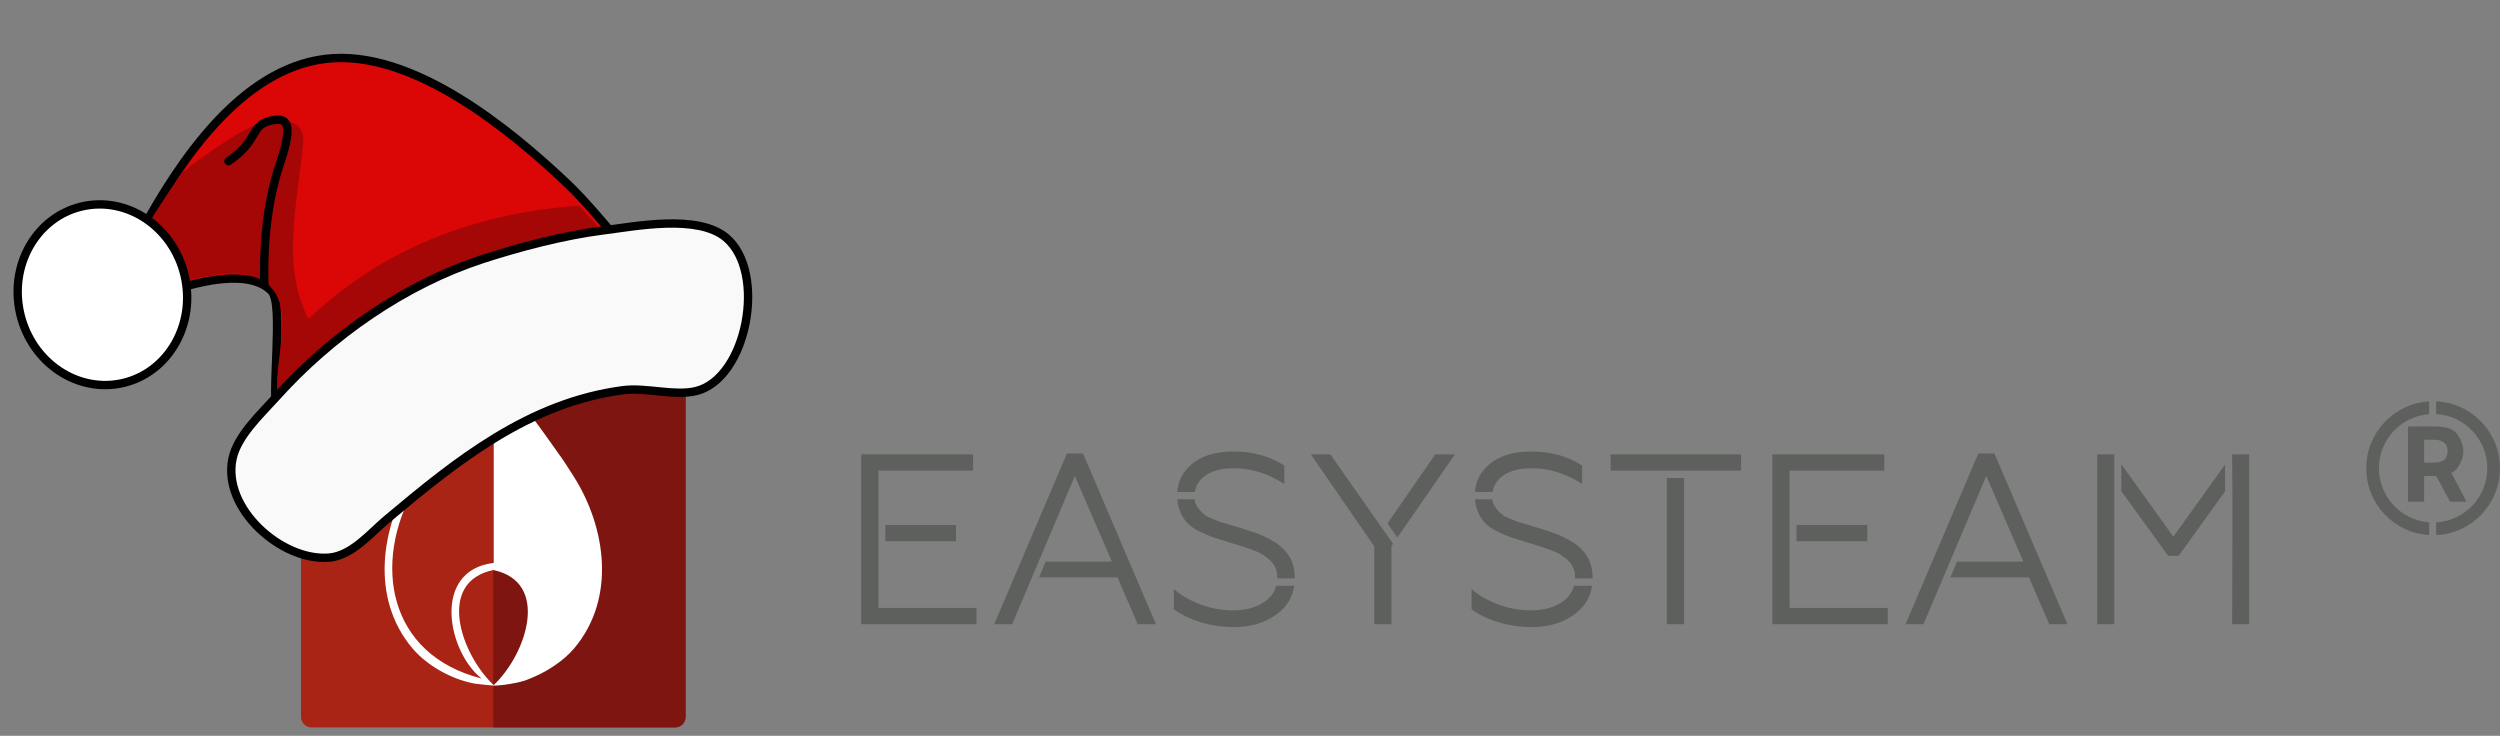 <svg width="299" height="88" viewBox="0 0 299 88" fill="none" xmlns="http://www.w3.org/2000/svg">
<rect x="0" y="0" width="299" height="88" fill="#808080" stroke="none"/>
<g clip-path="url(#clip0_0_3)">
<g clip-path="url(#clip1_0_3)">
<path fill-rule="evenodd" clip-rule="evenodd" d="M37.245 40H80.755C81.441 40 82 40.572 82 41.272V85.728C82 86.428 81.441 87 80.755 87H37.245C36.559 87 36 86.428 36 85.728V41.272C36 40.572 36.559 40 37.245 40Z" fill="#A92414"/>
<path fill-rule="evenodd" clip-rule="evenodd" d="M59 40H80.779C81.451 40 82 40.572 82 41.272V85.728C82 86.428 81.451 87 80.779 87H59V40Z" fill="#7E1510"/>
<path fill-rule="evenodd" clip-rule="evenodd" d="M183.227 75C181.813 75 180.459 74.802 179.167 74.406C177.874 74.009 176.818 73.491 176 72.854V70.446C176.781 71.143 177.795 71.742 179.041 72.245C180.38 72.747 181.729 72.998 183.088 72.998C184.631 72.998 185.896 72.65 186.882 71.954C187.604 71.445 188.061 70.811 188.254 70.053H190.417C190.214 71.444 189.529 72.57 188.361 73.434C186.966 74.478 185.254 75 183.227 75ZM188.361 69.178V69.17C188.473 68.086 187.933 67.168 186.743 66.413C186.5 66.221 186.11 66.027 185.571 65.834L184.342 65.399C184.287 65.38 184.175 65.346 184.008 65.297C183.84 65.249 183.659 65.191 183.464 65.123C183.268 65.055 183.069 64.993 182.864 64.935C181.711 64.587 181.022 64.374 180.799 64.296C180.204 64.083 179.627 63.842 179.069 63.571C178.455 63.262 177.972 62.924 177.618 62.556C176.898 61.774 176.495 60.827 176.408 59.715H178.474C178.536 60.349 178.957 60.977 179.739 61.599C179.888 61.735 180.194 61.889 180.66 62.063L181.608 62.44L182.808 62.788L183.98 63.136C185.003 63.465 185.645 63.678 185.906 63.774C186.445 63.968 187.012 64.229 187.607 64.557C188.222 64.886 188.724 65.254 189.114 65.66C190.026 66.53 190.481 67.69 190.481 69.14V69.177H188.361V69.178ZM176.405 58.841C176.504 57.496 177.094 56.376 178.176 55.48C179.367 54.494 181.022 54 183.143 54C185.487 54 187.514 54.561 189.226 55.683V57.887C187.291 56.63 185.282 56.002 183.199 56.002C181.692 56.002 180.529 56.311 179.711 56.929C179.028 57.445 178.63 58.082 178.517 58.841H176.405ZM201.419 74.652H199.355V57.165H201.419V74.652ZM193.25 56.292H192.63V54.348H208.228V56.29H193.25V56.292ZM252.872 74.652H250.835V54.348H252.872V74.652ZM253.714 55.521L259.931 64.181L266.116 55.566V58.774L260.573 66.473H259.318L253.714 58.756V55.521ZM266.957 54.348H269V74.652H266.963C266.963 67.907 267.056 61.084 266.957 54.348ZM225.781 74.652H211.97V54.348H225.363V56.292H214.035C214.035 61.771 214.035 67.246 214.035 72.709H225.781V74.652ZM214.862 62.788H223.326V64.732H214.862V62.788ZM230.051 74.652H227.902L236.608 54.233H238.533L247.267 74.652H245.091L242.663 69.054H233.272L234.063 67.169H241.993L237.557 56.929L230.051 74.652Z" fill="#5E605E"/>
<path fill-rule="evenodd" clip-rule="evenodd" d="M291.361 48C295.611 48.189 299 51.699 299 56C299 60.301 295.611 63.811 291.361 64V62.474C294.77 62.287 297.478 59.46 297.478 56C297.478 52.54 294.77 49.713 291.361 49.526V48ZM290.534 63.995C286.333 63.752 283 60.266 283 56C283 51.734 286.333 48.248 290.534 48.005V49.532C287.174 49.772 284.522 52.576 284.522 56C284.522 59.423 287.174 62.228 290.534 62.467V63.995Z" fill="#5E605E"/>
<path fill-rule="evenodd" clip-rule="evenodd" d="M290.938 52.595C291.434 52.595 291.807 52.654 292.051 52.773C292.297 52.889 292.469 53.04 292.568 53.222C292.667 53.405 292.722 53.65 292.731 53.964C292.722 54.278 292.667 54.524 292.568 54.706C292.469 54.888 292.297 55.039 292.051 55.156C291.807 55.274 291.434 55.333 290.938 55.333H289.926V52.595H290.938ZM293.029 60H295L293.187 56.566C293.512 56.408 293.767 56.196 293.948 55.925C294.397 55.257 294.621 54.603 294.616 53.964C294.62 53.326 294.397 52.672 293.948 52.003C293.498 51.336 292.597 51 291.247 51H288V60H289.926V56.928H291.367L293.029 60Z" fill="#5E605E"/>
<path fill-rule="evenodd" clip-rule="evenodd" d="M68.665 57.059C67.263 54.837 66.925 54.421 66.996 54.528C66.752 54.184 64.869 51.505 63.794 50.073C61.441 46.936 59.412 44.482 59.011 44C58.869 44 54.51 49.668 54.206 50.073C52.519 52.323 50.846 54.664 49.336 57.059C45.589 63 44.238 71.514 49.336 77.548C51.172 79.722 54.256 81.349 56.924 81.784C57.136 81.822 59.043 81.993 59.043 82C59.749 81.987 60.392 81.905 61.077 81.784C61.979 81.637 62.635 81.451 62.86 81.367C63.213 81.235 63.569 81.089 63.925 80.928C64.732 80.58 65.524 80.144 66.301 79.614L66.307 79.61L66.347 79.584C67.226 78.987 68.025 78.305 68.664 77.549C73.762 71.515 72.411 63.001 68.664 57.06L68.665 57.059ZM49.596 58.344C52.564 53.53 55.557 49.433 59.043 45.146V67.324C51.604 68.222 53.516 77.952 57.604 81.152C46.357 78.303 44.515 67.347 49.596 58.344ZM59 68.176C65.813 69.597 63.014 78.186 59.043 81.943C55.072 78.186 52.188 69.597 59 68.176Z" fill="white"/>
<path fill-rule="evenodd" clip-rule="evenodd" d="M116.793 74.652H103V54.348H116.375V56.292H105.062C105.062 61.771 105.062 67.246 105.062 72.709H116.793V74.652ZM105.888 62.788H114.341V64.732H105.888V62.788ZM121.056 74.652H118.911L127.604 54.233H129.527L138.249 74.652H136.076L133.651 69.054H124.273L125.063 67.169H132.982L128.552 56.929L121.056 74.652ZM147.612 75C146.2 75 144.848 74.802 143.557 74.406C142.266 74.009 141.212 73.491 140.395 72.854V70.446C141.174 71.143 142.187 71.742 143.432 72.245C144.769 72.747 146.116 72.998 147.473 72.998C149.014 72.998 150.278 72.65 151.262 71.954C151.983 71.445 152.44 70.811 152.632 70.053H154.792C154.589 71.444 153.906 72.57 152.739 73.434C151.346 74.478 149.636 75 147.612 75ZM152.739 69.178V69.17C152.85 68.086 152.311 67.168 151.123 66.413C150.881 66.221 150.491 66.027 149.952 65.834L148.726 65.399C148.67 65.38 148.559 65.346 148.392 65.297C148.224 65.249 148.044 65.191 147.848 65.123C147.653 65.055 147.454 64.993 147.249 64.935C146.098 64.587 145.41 64.374 145.187 64.296C144.593 64.083 144.017 63.842 143.46 63.571C142.847 63.262 142.364 62.924 142.011 62.556C141.292 61.774 140.889 60.827 140.803 59.715H142.865C142.927 60.349 143.347 60.977 144.129 61.599C144.277 61.735 144.583 61.889 145.048 62.063L145.995 62.44L147.194 62.788L148.364 63.136C149.385 63.465 150.027 63.678 150.287 63.774C150.825 63.968 151.392 64.229 151.986 64.557C152.6 64.886 153.101 65.254 153.491 65.66C154.401 66.53 154.856 67.69 154.856 69.14V69.177H152.739V69.178ZM140.799 58.841C140.898 57.496 141.487 56.376 142.568 55.48C143.757 54.494 145.41 54 147.528 54C149.869 54 151.893 54.561 153.603 55.683V57.887C151.671 56.63 149.664 56.002 147.584 56.002C146.079 56.002 144.918 56.311 144.101 56.929C143.419 57.445 143.022 58.082 142.909 58.841H140.799ZM166.42 74.652H164.358V65.341L156.779 54.348H159.117C161.614 57.912 164.113 61.476 166.609 65.039L166.42 65.312V74.652ZM165.936 62.594L171.659 54.348H174L167.126 64.291L165.936 62.594Z" fill="#5E605E"/>
</g>
<path d="M67.894 22.008C69.96 23.966 72.806 27.397 72.806 27.397C62.493 37.512 45.453 41.911 33.169 49.945C32.335 46.988 33.981 36.372 32.47 34.81C29.887 32.139 23.915 33.664 20.823 34.667C20.492 31.693 19.223 29.527 16.956 27.572C21.416 19.408 28.739 8.27 38.927 7.042C49.239 5.799 60.955 15.428 67.894 22.008Z" fill="#DB0606" stroke="black"/>
<path d="M33.199 47.023C33.308 47.846 33.691 49.092 33.691 49.092C43.416 46.778 59.927 33.376 74.149 29.991L69.237 24.603C51.788 25.799 41.909 33.45 36.889 38.13C33.537 31.653 35.657 23.973 36.252 17.151C36.534 13.921 33.077 14.263 31.31 14.684C28.635 15.32 21.826 20.584 21.826 20.584C19.772 23.673 13.625 31.872 14.64 36.138C15.061 37.909 21.668 33.737 22.719 33.487C25.155 32.907 28.902 32.016 31.455 33.594C35.733 36.238 32.661 42.941 33.199 47.023Z" fill="#A50606"/>
<path d="M72.119 27.56C67.5 28.142 62.078 29.56 57.693 30.993C48.387 34.035 39.647 40.127 33.041 47.476C31.194 49.53 28.39 52.092 27.807 54.864C26.555 60.816 33.676 67.133 39.332 66.694C42.069 66.482 44.28 63.778 46.232 62.138C54.651 55.063 63.264 48.156 74.489 46.67C77.276 46.3 80.614 47.398 83.225 46.777C89.355 45.318 91.747 32.553 86.842 28.428C83.449 25.574 75.979 27.074 72.119 27.56Z" fill="#F9F9F9"/>
<path d="M57.693 30.993L57.848 31.468L57.693 30.993ZM72.119 27.56L72.181 28.056L72.119 27.56ZM86.842 28.428L87.164 28.045L87.164 28.045L86.842 28.428ZM74.489 46.67L74.554 47.165L74.554 47.165L74.489 46.67ZM39.332 66.694L39.371 67.193L39.371 67.193L39.332 66.694ZM27.807 54.864L27.317 54.761L27.317 54.761L27.807 54.864ZM46.232 62.138L45.911 61.755L45.911 61.755L46.232 62.138ZM33.041 47.476L33.412 47.81L33.412 47.81L33.041 47.476ZM57.537 30.518C61.939 29.079 67.395 27.651 72.056 27.064L72.181 28.056C67.606 28.632 62.216 30.04 57.848 31.468L57.537 30.518ZM72.056 27.064C73.953 26.825 76.835 26.322 79.641 26.242C82.426 26.163 85.314 26.489 87.164 28.045L86.52 28.811C84.978 27.513 82.433 27.163 79.67 27.241C76.928 27.32 74.144 27.809 72.181 28.056L72.056 27.064ZM83.34 47.263C81.941 47.596 80.371 47.465 78.873 47.315C77.34 47.162 75.877 46.99 74.554 47.165L74.423 46.174C75.888 45.98 77.487 46.172 78.972 46.32C80.493 46.472 81.898 46.578 83.109 46.29L83.34 47.263ZM87.164 28.045C88.503 29.172 89.314 30.86 89.698 32.729C90.083 34.603 90.049 36.698 89.662 38.697C89.276 40.695 88.533 42.624 87.477 44.158C86.422 45.69 85.03 46.861 83.34 47.263L83.109 46.29C84.484 45.963 85.689 44.991 86.654 43.591C87.617 42.192 88.315 40.398 88.68 38.507C89.046 36.617 89.073 34.656 88.718 32.931C88.363 31.201 87.634 29.747 86.52 28.811L87.164 28.045ZM39.371 67.193C36.358 67.427 33.03 65.87 30.63 63.534C28.23 61.199 26.643 57.967 27.317 54.761L28.296 54.967C27.718 57.713 29.066 60.616 31.328 62.818C33.589 65.019 36.65 66.401 39.294 66.196L39.371 67.193ZM46.554 62.521C46.078 62.92 45.586 63.386 45.056 63.878C44.531 64.366 43.974 64.876 43.388 65.343C42.224 66.27 40.89 67.075 39.371 67.193L39.294 66.196C40.511 66.101 41.651 65.448 42.765 64.561C43.318 64.12 43.851 63.633 44.375 63.146C44.894 62.663 45.41 62.175 45.911 61.755L46.554 62.521ZM74.554 47.165C63.494 48.63 54.985 55.436 46.554 62.521L45.911 61.755C54.318 54.69 63.035 47.682 74.423 46.174L74.554 47.165ZM32.669 47.141C39.325 39.737 48.138 33.591 57.537 30.518L57.848 31.468C48.637 34.48 39.968 40.518 33.412 47.81L32.669 47.141ZM27.317 54.761C27.634 53.257 28.541 51.849 29.561 50.587C30.574 49.332 31.774 48.137 32.669 47.141L33.412 47.81C32.46 48.869 31.334 49.982 30.339 51.215C29.349 52.44 28.563 53.699 28.296 54.967L27.317 54.761Z" fill="black"/>
<path d="M27.602 19.69C27.373 19.845 27.062 19.785 26.907 19.556C26.753 19.327 26.813 19.016 27.042 18.862L27.602 19.69ZM31.119 34.302C30.985 30.664 31.195 24.697 33.043 19.301L33.989 19.625C32.198 24.855 31.986 30.681 32.119 34.265L31.119 34.302ZM32.437 14.929C31.904 15.056 31.604 15.238 31.384 15.452C31.146 15.682 30.974 15.972 30.72 16.401C30.21 17.263 29.52 18.396 27.602 19.69L27.042 18.862C28.792 17.68 29.391 16.684 29.86 15.892C30.095 15.495 30.334 15.076 30.688 14.734C31.058 14.374 31.529 14.117 32.206 13.957L32.437 14.929ZM33.043 19.301C33.493 17.987 33.736 17.02 33.83 16.317C33.925 15.6 33.856 15.225 33.763 15.042C33.694 14.906 33.596 14.837 33.392 14.814C33.155 14.787 32.838 14.834 32.437 14.929L32.206 13.957C32.616 13.859 33.081 13.773 33.505 13.821C33.961 13.872 34.401 14.087 34.656 14.59C34.886 15.046 34.925 15.667 34.821 16.449C34.715 17.245 34.449 18.282 33.989 19.625L33.043 19.301Z" fill="black"/>
<path d="M2.433 37.586C3.827 43.443 9.369 47.08 14.761 45.797C20.152 44.514 23.462 38.77 22.069 32.913C20.675 27.056 15.132 23.419 9.741 24.703C4.349 25.986 1.039 31.729 2.433 37.586Z" fill="white" stroke="black"/>
</g>
<defs>
<clipPath id="clip0_0_3">
<rect width="299" height="88" fill="white"/>
</clipPath>
<clipPath id="clip1_0_3">
<rect width="263" height="48" fill="white" transform="translate(36 40)"/>
</clipPath>
</defs>
</svg>
